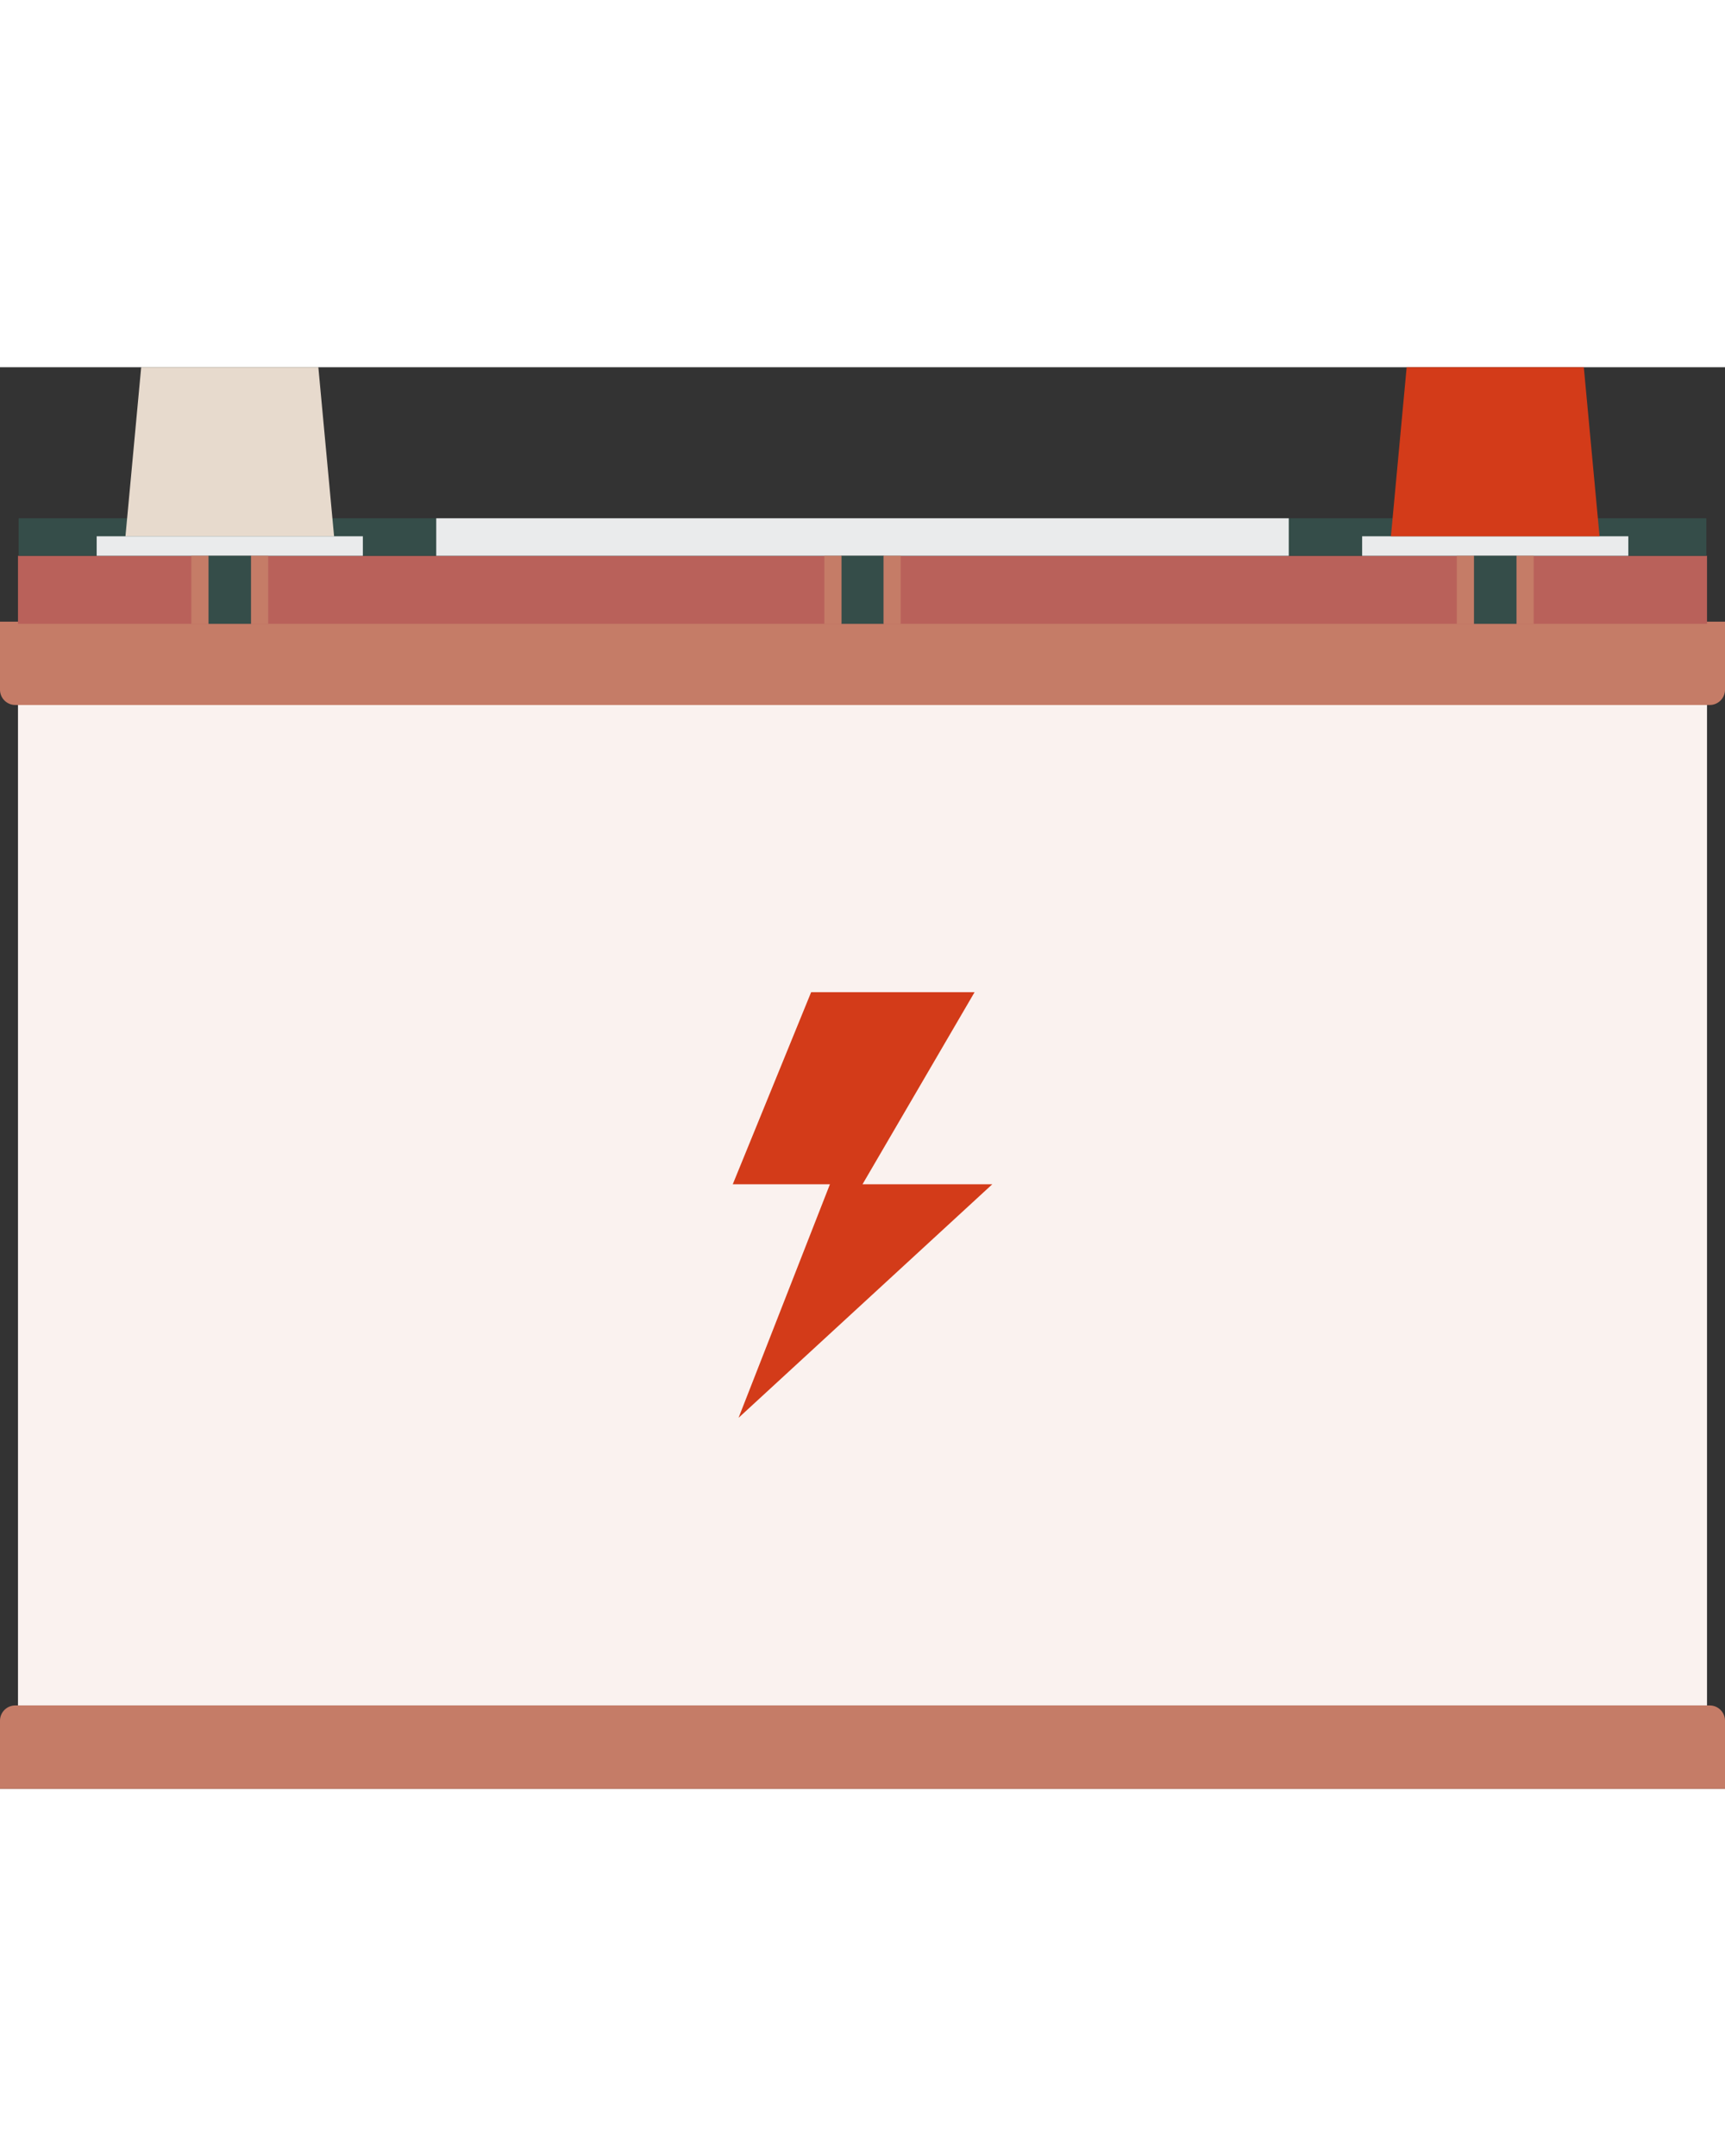 <svg xmlns="http://www.w3.org/2000/svg" width="60" height="75" viewBox="0 0 91 75"><rect x="0" y="0" width="91" height="75" fill="#333333" stroke="none"/><defs><style>.a{fill:#faf2ef;}.b{fill:#c57c67;}.c{fill:#b9615a;}.d{fill:#354d49;}.e{fill:#eaebec;}.f{fill:#d33b19;}.g{fill:#e7dacd;}</style></defs><g transform="translate(-1370.992 -1706.593)"><g transform="translate(1370.992 1706.593)"><rect class="a" width="89.102" height="53.07" transform="translate(0.949 17.534)"></rect><path class="b" d="M.806,0H90.194A.806.806,0,0,1,91,.806V4.4a0,0,0,0,1,0,0H0a0,0,0,0,1,0,0V.806A.806.806,0,0,1,.806,0Z" transform="translate(0 70.604)"></path><path class="b" d="M0,0H91a0,0,0,0,1,0,0V3.59a.806.806,0,0,1-.806.806H.806A.806.806,0,0,1,0,3.59V0A0,0,0,0,1,0,0Z" transform="translate(0 13.424)"></path><rect class="c" width="89.102" height="3.591" transform="translate(0.949 9.948)"></rect><rect class="d" width="89.031" height="1.978" transform="translate(0.984 7.97)"></rect><rect class="e" width="44.974" height="1.978" transform="translate(23.013 7.97)"></rect><rect class="e" width="14.042" height="1.029" transform="translate(71.858 8.919)"></rect><path class="f" d="M1481.361,1796.828h8.622l-5.913,10.136h6.845l-13.384,12.321,4.82-12.321h-5.126Z" transform="translate(-1438.57 -1763.856)"></path><path class="f" d="M1582.938,1706.593h-9.346l-.83,8.919h11.006Z" transform="translate(-1499.386 -1706.593)"></path><path class="g" d="M1399.159,1706.593h-9.346l-.83,8.919h11.006Z" transform="translate(-1382.365 -1706.593)"></path><rect class="e" width="14.042" height="1.029" transform="translate(19.142 9.948) rotate(180)"></rect><rect class="d" width="2.248" height="3.591" transform="translate(10.997 9.948)"></rect><rect class="b" width="0.904" height="3.591" transform="translate(13.245 9.948)"></rect><rect class="b" width="0.904" height="3.591" transform="translate(10.093 9.948)"></rect><rect class="d" width="2.249" height="3.591" transform="translate(44.376 9.948)"></rect><rect class="b" width="0.904" height="3.591" transform="translate(46.61 9.948)"></rect><rect class="b" width="0.904" height="3.591" transform="translate(43.487 9.948)"></rect><rect class="d" width="2.249" height="3.591" transform="translate(77.755 9.948)"></rect><rect class="b" width="0.904" height="3.591" transform="translate(80.003 9.948)"></rect><rect class="b" width="0.904" height="3.591" transform="translate(76.851 9.948)"></rect></g></g></svg>